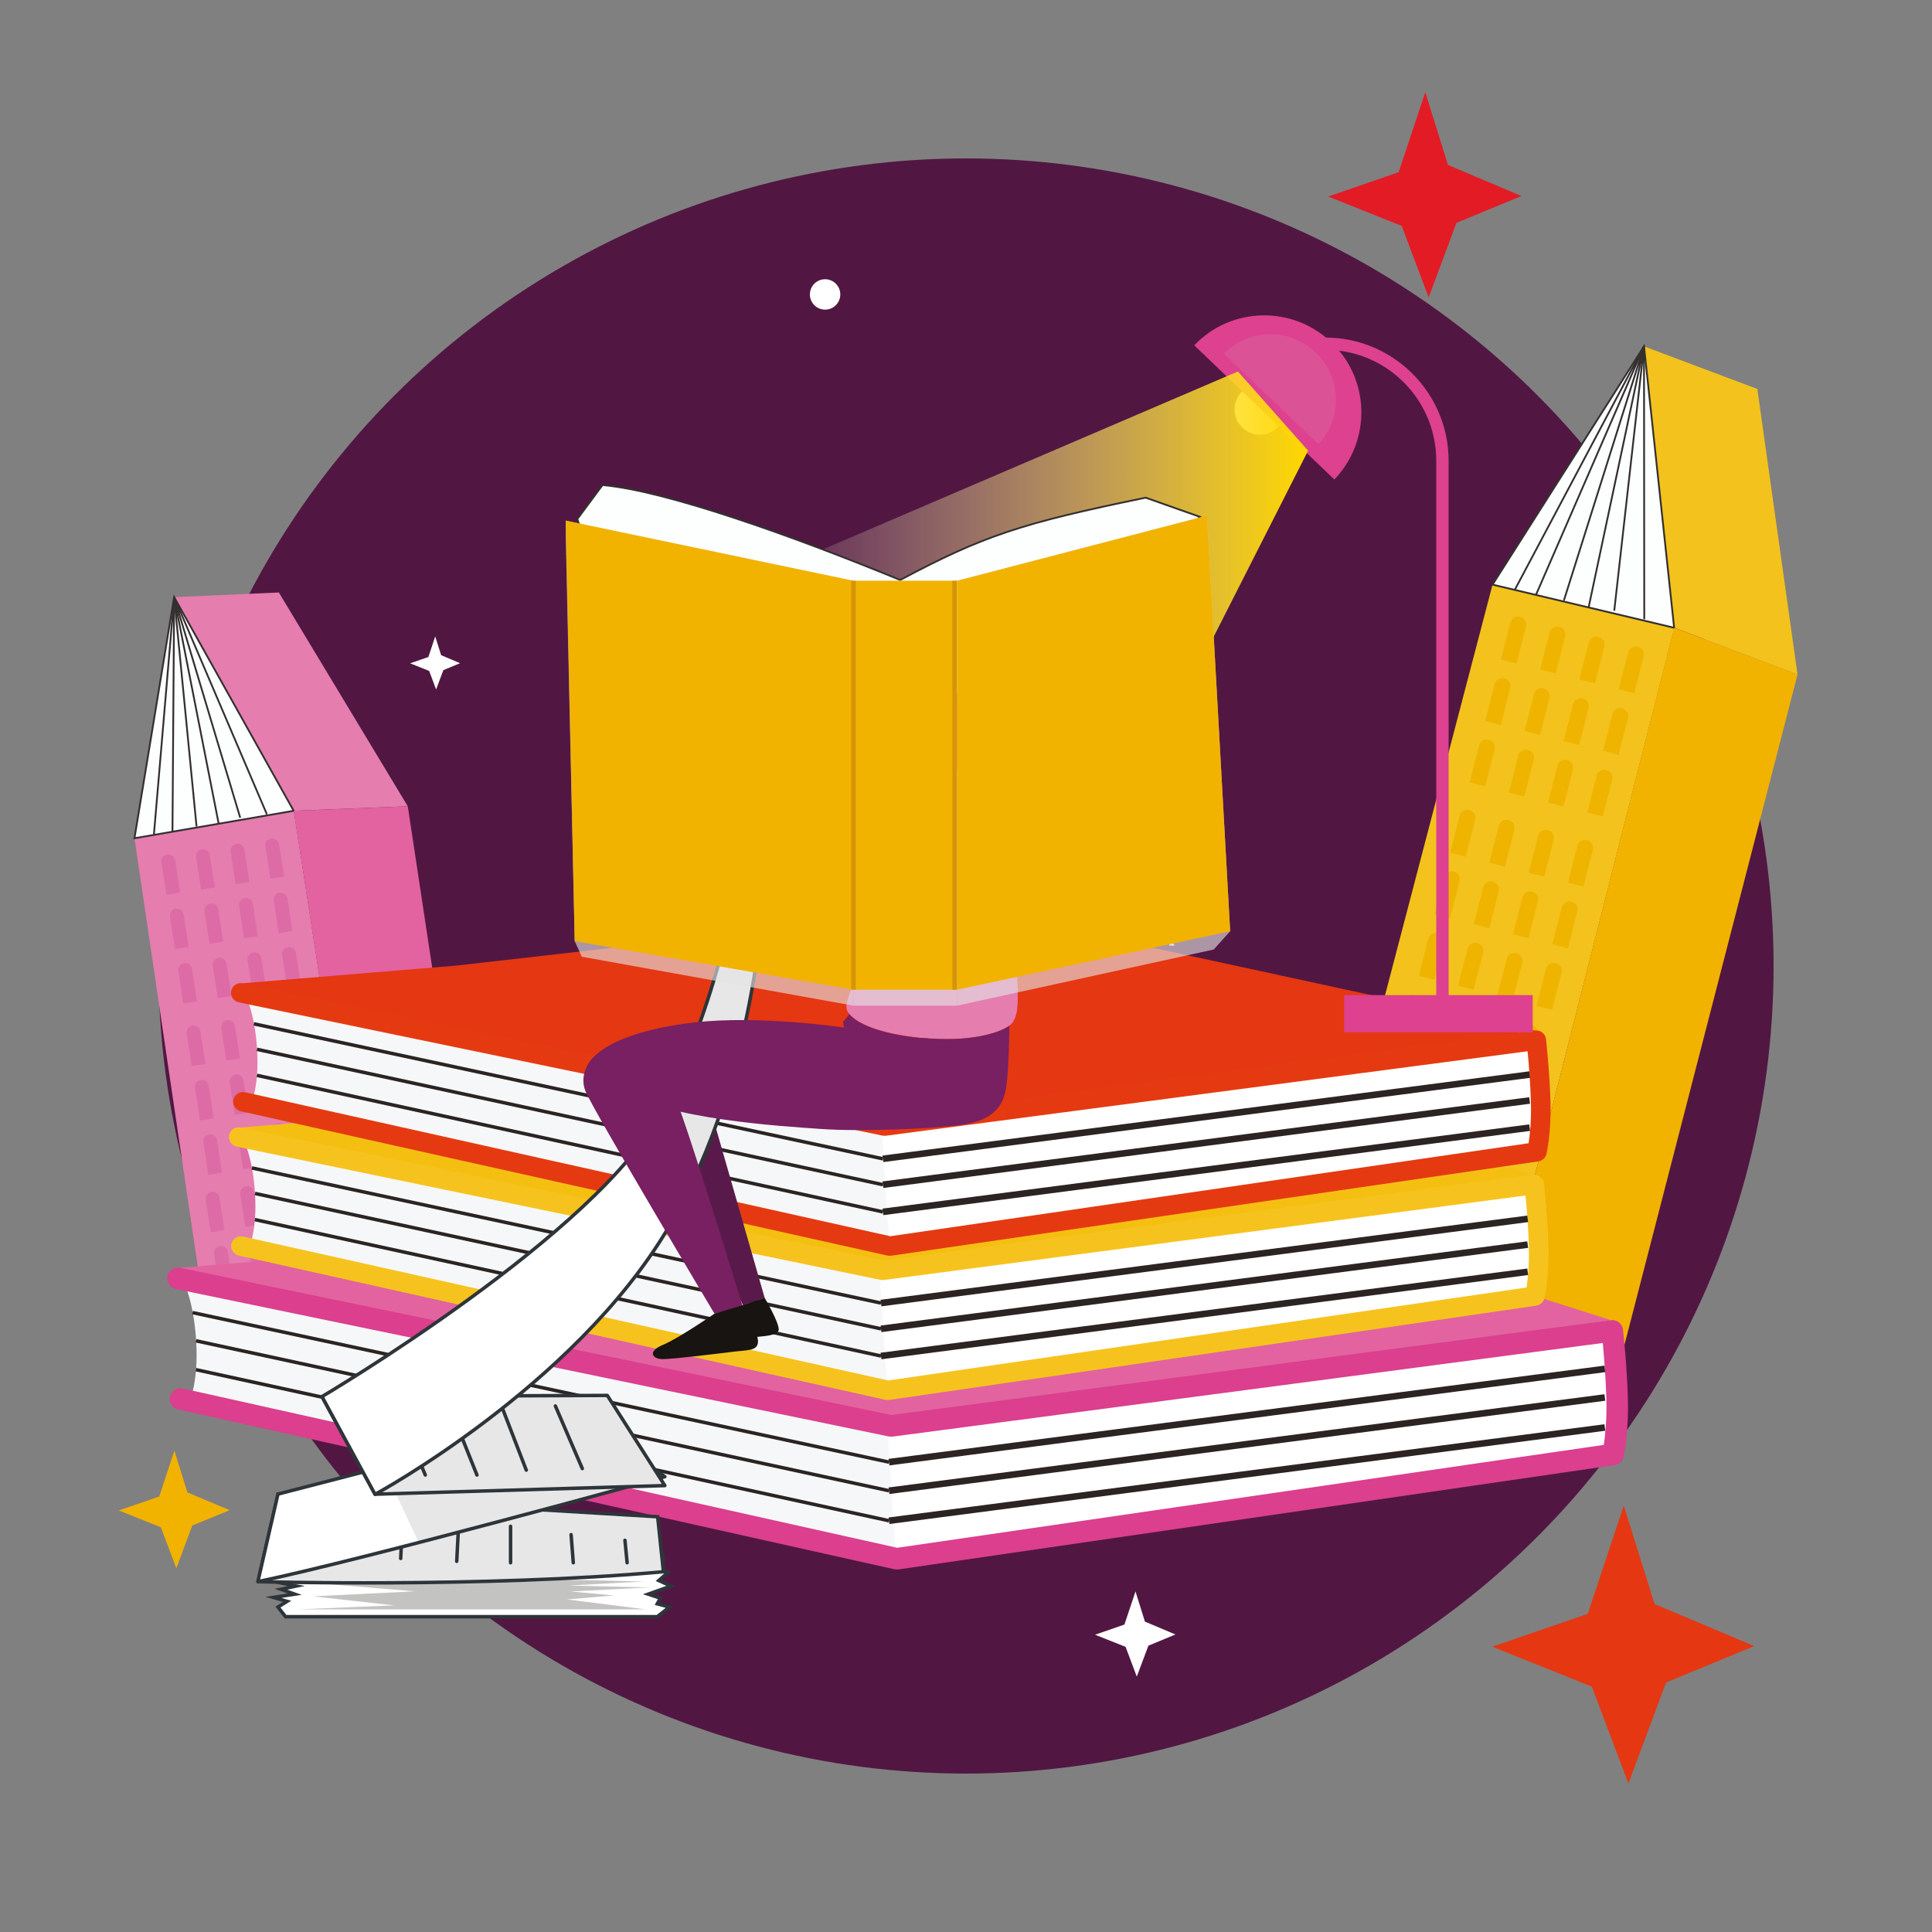 <?xml version="1.0" encoding="UTF-8"?>
<svg xmlns="http://www.w3.org/2000/svg" xmlns:xlink="http://www.w3.org/1999/xlink" viewBox="0 0 150 150">
  <rect x="0" y="0" width="150" height="150" fill="#808080" stroke="none"/>
  <defs>
    <style>
      .cls-1 {
        fill: #efb400;
      }

      .cls-2, .cls-3, .cls-4, .cls-5, .cls-6, .cls-7, .cls-8, .cls-9 {
        fill-rule: evenodd;
      }

      .cls-2, .cls-10, .cls-11, .cls-12 {
        fill: #fff;
      }

      .cls-13 {
        opacity: .25;
      }

      .cls-13, .cls-14 {
        fill: #12100b;
      }

      .cls-14 {
        opacity: .1;
      }

      .cls-15 {
        opacity: .62;
      }

      .cls-15, .cls-16 {
        fill: #e3e3e3;
      }

      .cls-15, .cls-16, .cls-17 {
        mix-blend-mode: multiply;
      }

      .cls-3, .cls-18 {
        fill: #e263a0;
      }

      .cls-19, .cls-9 {
        fill: #e53712;
      }

      .cls-20 {
        stroke-width: .51px;
      }

      .cls-20, .cls-21 {
        stroke: #2b2422;
      }

      .cls-20, .cls-21, .cls-22, .cls-23, .cls-24, .cls-25, .cls-26, .cls-17 {
        fill: none;
      }

      .cls-20, .cls-21, .cls-22, .cls-23, .cls-24, .cls-27, .cls-26, .cls-17, .cls-12 {
        stroke-miterlimit: 10;
      }

      .cls-21, .cls-24, .cls-25, .cls-11, .cls-26, .cls-17, .cls-12 {
        stroke-width: .27px;
      }

      .cls-22, .cls-23, .cls-27 {
        stroke: #34302f;
      }

      .cls-22, .cls-27 {
        stroke-width: .14px;
      }

      .cls-28 {
        fill: #e31b25;
      }

      .cls-23 {
        stroke-width: .14px;
      }

      .cls-29 {
        fill: #511742;
      }

      .cls-4 {
        fill: #f6c31e;
      }

      .cls-30 {
        isolation: isolate;
      }

      .cls-31 {
        fill: #d69508;
      }

      .cls-5 {
        fill: #f6f7f8;
      }

      .cls-32 {
        fill: #dd418f;
      }

      .cls-33 {
        clip-path: url(#clippath-1);
      }

      .cls-34 {
        clip-path: url(#clippath-3);
      }

      .cls-35 {
        clip-path: url(#clippath-2);
      }

      .cls-24 {
        mix-blend-mode: screen;
        stroke: #e57daf;
      }

      .cls-6 {
        fill: #f5bf12;
      }

      .cls-7 {
        fill: #e53a11;
      }

      .cls-36 {
        fill: #cb1517;
      }

      .cls-37 {
        fill: #171411;
      }

      .cls-8 {
        fill: #db3f8e;
      }

      .cls-38 {
        fill: #f3c21c;
      }

      .cls-25, .cls-11 {
        stroke-linejoin: round;
      }

      .cls-25, .cls-11, .cls-26, .cls-12 {
        stroke: #2e353a;
        stroke-linecap: round;
      }

      .cls-39 {
        fill: #782061;
      }

      .cls-40 {
        fill: #f9cec7;
      }

      .cls-41 {
        fill: #591a4b;
      }

      .cls-27 {
        fill: #fdffff;
      }

      .cls-42 {
        fill: #dd6ca6;
      }

      .cls-43 {
        fill: url(#Degradado_sin_nombre_6);
      }

      .cls-44 {
        fill: #34302f;
      }

      .cls-17 {
        stroke: #f3c21c;
      }

      .cls-45 {
        fill: #f2b200;
      }

      .cls-46 {
        fill: #dc5297;
      }

      .cls-47 {
        clip-path: url(#clippath);
      }

      .cls-48 {
        fill: #e57daf;
      }
    </style>
    <clipPath id="clippath">
      <path class="cls-12" d="M20.02,122.8s17.47.49,31.49-.77l-.45-4.27-29.47-1.76-1.56,6.8Z"/>
    </clipPath>
    <clipPath id="clippath-1">
      <path class="cls-11" d="M51.62,114.65s-23.24,6.41-31.6,8.15l1.56-6.8,23.44-6.06,6.6,4.71Z"/>
    </clipPath>
    <clipPath id="clippath-2">
      <polygon class="cls-11" points="29.12 116.01 51.62 115.34 47.15 108.34 25 108.43 29.12 116.01"/>
    </clipPath>
    <clipPath id="clippath-3">
      <path class="cls-11" d="M57.4,67.38s-1.18,9.44-6.01,18.88c-4.83,9.44-26.39,22.17-26.39,22.17l4.12,7.59s15.43-8.34,22.74-20.65c7.3-12.31,7.54-27.73,7.54-27.73l-2-.25Z"/>
    </clipPath>
    <linearGradient id="Degradado_sin_nombre_6" data-name="Degradado sin nombre 6" x1="57.22" y1="44.62" x2="101.56" y2="44.62" gradientUnits="userSpaceOnUse">
      <stop offset="0" stop-color="#fff" stop-opacity="0"/>
      <stop offset="1" stop-color="#ffd800"/>
    </linearGradient>
  </defs>
  <g class="cls-30">
    <g id="Capa_1" data-name="Capa 1">
      <circle class="cls-29" cx="75" cy="75" r="62.7"/>
      <g>
        <g>
          <g>
            <g>
              <polygon class="cls-48" points="29.62 106.98 15.57 99.8 10.44 65.08 22.72 62.36 29.62 106.98"/>
              <path class="cls-42" d="M13.21,66.32h.02c.29,0,.53.24.53.53v2.56h-1.08v-2.56c0-.29.24-.53.53-.53Z" transform="translate(-10.21 2.81) rotate(-8.78)"/>
              <path class="cls-42" d="M15.9,65.91h.02c.29,0,.53.24.53.53v2.56h-1.08v-2.56c0-.29.24-.53.53-.53Z" transform="translate(-10.11 3.22) rotate(-8.78)"/>
              <path class="cls-42" d="M18.59,65.49h.02c.29,0,.53.24.53.53v2.56h-1.08v-2.56c0-.29.24-.53.53-.53Z" transform="translate(-10.02 3.63) rotate(-8.78)"/>
              <path class="cls-42" d="M21.28,65.08h.02c.29,0,.53.24.53.53v2.56h-1.08v-2.56c0-.29.24-.53.53-.53Z" transform="translate(-9.92 4.03) rotate(-8.78)"/>
              <path class="cls-42" d="M13.87,70.54h.02c.29,0,.53.24.53.53v2.56h-1.08v-2.56c0-.29.24-.53.53-.53Z" transform="translate(-10.84 2.96) rotate(-8.78)"/>
              <path class="cls-42" d="M16.56,70.13h.02c.29,0,.53.24.53.53v2.56h-1.08v-2.56c0-.29.24-.53.53-.53Z" transform="translate(-10.75 3.37) rotate(-8.78)"/>
              <path class="cls-42" d="M19.24,69.71h.02c.29,0,.53.24.53.53v2.56h-1.08v-2.56c0-.29.24-.53.53-.53Z" transform="translate(-10.65 3.77) rotate(-8.78)"/>
              <path class="cls-42" d="M21.93,69.3h.02c.29,0,.53.24.53.53v2.56h-1.08v-2.56c0-.29.24-.53.53-.53Z" transform="translate(-10.56 4.18) rotate(-8.78)"/>
              <path class="cls-42" d="M14.52,74.76h.02c.29,0,.53.24.53.53v2.56h-1.08v-2.56c0-.29.24-.53.53-.53Z" transform="translate(-11.48 3.11) rotate(-8.78)"/>
              <path class="cls-42" d="M17.21,74.35h.02c.29,0,.53.24.53.53v2.56h-1.08v-2.56c0-.29.24-.53.53-.53Z" transform="translate(-11.39 3.52) rotate(-8.78)"/>
              <path class="cls-42" d="M19.9,73.93h.02c.29,0,.53.24.53.53v2.56h-1.08v-2.56c0-.29.24-.53.53-.53Z" transform="translate(-11.29 3.92) rotate(-8.78)"/>
              <path class="cls-42" d="M22.59,73.51h.02c.29,0,.53.24.53.53v2.56h-1.08v-2.56c0-.29.24-.53.53-.53Z" transform="translate(-11.2 4.33) rotate(-8.78)"/>
              <path class="cls-42" d="M15.17,79.61h.02c.29,0,.53.24.53.53v2.56h-1.08v-2.56c0-.29.24-.53.53-.53Z" transform="translate(-12.21 3.27) rotate(-8.78)"/>
              <path class="cls-42" d="M17.86,79.19h.02c.29,0,.53.24.53.53v2.56h-1.08v-2.56c0-.29.24-.53.53-.53Z" transform="translate(-12.12 3.67) rotate(-8.78)"/>
              <path class="cls-42" d="M20.55,78.78h.02c.29,0,.53.24.53.53v2.56h-1.08v-2.56c0-.29.24-.53.53-.53Z" transform="translate(-12.02 4.08) rotate(-8.78)"/>
              <path class="cls-42" d="M23.24,78.36h.02c.29,0,.53.24.53.53v2.56h-1.08v-2.56c0-.29.24-.53.53-.53Z" transform="translate(-11.93 4.49) rotate(-8.78)"/>
              <path class="cls-42" d="M15.82,83.83h.02c.29,0,.53.24.53.53v2.56h-1.08v-2.56c0-.29.24-.53.53-.53Z" transform="translate(-12.85 3.42) rotate(-8.78)"/>
              <path class="cls-42" d="M18.51,83.41h.02c.29,0,.53.24.53.53v2.56h-1.08v-2.56c0-.29.24-.53.53-.53Z" transform="translate(-12.75 3.82) rotate(-8.78)"/>
              <path class="cls-42" d="M21.2,83h.02c.29,0,.53.24.53.53v2.56h-1.08v-2.56c0-.29.24-.53.53-.53Z" transform="translate(-12.66 4.23) rotate(-8.78)"/>
              <path class="cls-42" d="M23.89,82.58h.02c.29,0,.53.24.53.53v2.56h-1.08v-2.56c0-.29.24-.53.53-.53Z" transform="translate(-12.56 4.64) rotate(-8.78)"/>
              <path class="cls-42" d="M16.47,88.05h.02c.29,0,.53.24.53.53v2.56h-1.08v-2.56c0-.29.24-.53.53-.53Z" transform="translate(-13.49 3.57) rotate(-8.78)"/>
              <path class="cls-42" d="M19.16,87.63h.02c.29,0,.53.24.53.53v2.56h-1.08v-2.56c0-.29.24-.53.53-.53Z" transform="translate(-13.39 3.97) rotate(-8.78)"/>
              <path class="cls-42" d="M21.85,87.21h.02c.29,0,.53.24.53.53v2.56h-1.08v-2.56c0-.29.24-.53.53-.53Z" transform="translate(-13.3 4.38) rotate(-8.78)"/>
              <path class="cls-42" d="M24.54,86.8h.02c.29,0,.53.24.53.53v2.56h-1.08v-2.56c0-.29.24-.53.53-.53Z" transform="translate(-13.2 4.78) rotate(-8.78)"/>
              <path class="cls-42" d="M16.65,92.51h.02c.29,0,.53.24.53.53v2.56h-1.08v-2.56c0-.29.24-.53.53-.53Z" transform="translate(-14.16 3.65) rotate(-8.78)"/>
              <path class="cls-42" d="M19.34,92.09h.02c.29,0,.53.24.53.53v2.56h-1.08v-2.56c0-.29.24-.53.53-.53Z" transform="translate(-14.07 4.05) rotate(-8.78)"/>
              <path class="cls-42" d="M22.03,91.68h.02c.29,0,.53.24.53.53v2.56h-1.08v-2.56c0-.29.24-.53.53-.53Z" transform="translate(-13.97 4.46) rotate(-8.78)"/>
              <path class="cls-42" d="M24.72,91.26h.02c.29,0,.53.24.53.53v2.56h-1.08v-2.56c0-.29.24-.53.53-.53Z" transform="translate(-13.88 4.86) rotate(-8.78)"/>
              <path class="cls-42" d="M17.3,96.73h.02c.29,0,.53.24.53.53v2.56h-1.08v-2.56c0-.29.24-.53.53-.53Z" transform="translate(-14.8 3.79) rotate(-8.78)"/>
              <path class="cls-42" d="M19.99,96.31h.02c.29,0,.53.24.53.53v2.56h-1.08v-2.56c0-.29.24-.53.53-.53Z" transform="translate(-14.71 4.2) rotate(-8.78)"/>
              <path class="cls-42" d="M22.68,95.89h.02c.29,0,.53.24.53.53v2.56h-1.08v-2.56c0-.29.24-.53.53-.53Z" transform="translate(-14.61 4.61) rotate(-8.78)"/>
              <path class="cls-42" d="M25.37,95.48h.02c.29,0,.53.24.53.53v2.56h-1.08v-2.56c0-.29.24-.53.53-.53Z" transform="translate(-14.52 5.01) rotate(-8.78)"/>
              <path class="cls-42" d="M23.33,100.11h.02c.29,0,.53.24.53.53v2.56h-1.08v-2.56c0-.29.24-.53.53-.53Z" transform="translate(-15.25 4.76) rotate(-8.78)"/>
              <path class="cls-42" d="M26.02,99.7h.02c.29,0,.53.24.53.53v2.56h-1.08v-2.56c0-.29.24-.53.53-.53Z" transform="translate(-15.15 5.16) rotate(-8.78)"/>
            </g>
            <g>
              <polygon class="cls-48" points="13.52 46.36 22.8 62.95 31.66 62.6 21.65 46 13.52 46.36"/>
              <polygon class="cls-27" points="13.52 46.36 10.44 65.08 22.8 62.95 13.52 46.36"/>
              <polyline class="cls-23" points="11.95 64.79 13.52 46.36 13.39 64.57"/>
              <polyline class="cls-23" points="15.26 64.17 13.52 46.36 16.97 63.91"/>
              <polyline class="cls-23" points="18.65 63.49 13.52 46.36 20.72 63.22"/>
              <polygon class="cls-24" points="14.83 47.06 22.95 62.07 30.62 61.8 21.86 46.79 14.83 47.06"/>
            </g>
          </g>
          <polygon class="cls-18" points="31.66 62.6 39.08 111.63 29.62 106.98 22.8 62.95 31.66 62.6"/>
        </g>
        <g>
          <g>
            <g>
              <polygon class="cls-38" points="117.29 98.62 105.61 84.62 115.88 45.39 130.17 48.07 117.29 98.62"/>
              <path class="cls-1" d="M117.57,47.84h.02c.34,0,.61.27.61.61v2.96h-1.24v-2.96c0-.34.27-.61.61-.61Z" transform="translate(15.9 -27.5) rotate(14.3)"/>
              <path class="cls-1" d="M120.61,48.61h.02c.34,0,.61.27.61.61v2.96h-1.24v-2.96c0-.34.27-.61.61-.61Z" transform="translate(16.19 -28.23) rotate(14.3)"/>
              <path class="cls-1" d="M123.66,49.39h.02c.34,0,.61.27.61.61v2.96h-1.24v-2.96c0-.34.27-.61.61-.61Z" transform="translate(16.47 -28.96) rotate(14.3)"/>
              <path class="cls-1" d="M126.71,50.16h.02c.34,0,.61.27.61.61v2.96h-1.24v-2.96c0-.34.27-.61.61-.61Z" transform="translate(16.76 -29.69) rotate(14.3)"/>
              <path class="cls-1" d="M116.35,52.61h.02c.34,0,.61.27.61.61v2.96h-1.24v-2.96c0-.34.27-.61.61-.61Z" transform="translate(17.04 -27.05) rotate(14.3)"/>
              <path class="cls-1" d="M119.4,53.39h.02c.34,0,.61.27.61.61v2.96h-1.24v-2.96c0-.34.27-.61.61-.61Z" transform="translate(17.33 -27.78) rotate(14.3)"/>
              <path class="cls-1" d="M122.44,54.17h.02c.34,0,.61.27.61.61v2.96h-1.24v-2.96c0-.34.27-.61.61-.61Z" transform="translate(17.61 -28.51) rotate(14.3)"/>
              <path class="cls-1" d="M125.49,54.94h.02c.34,0,.61.27.61.61v2.96h-1.24v-2.96c0-.34.27-.61.61-.61Z" transform="translate(17.9 -29.24) rotate(14.3)"/>
              <path class="cls-1" d="M115.13,57.39h.02c.34,0,.61.27.61.61v2.96h-1.24v-2.96c0-.34.27-.61.61-.61Z" transform="translate(18.19 -26.61) rotate(14.3)"/>
              <path class="cls-1" d="M118.18,58.17h.02c.34,0,.61.27.61.61v2.96h-1.24v-2.96c0-.34.27-.61.61-.61Z" transform="translate(18.47 -27.33) rotate(14.3)"/>
              <path class="cls-1" d="M121.22,58.95h.02c.34,0,.61.27.61.61v2.96h-1.24v-2.96c0-.34.27-.61.61-.61Z" transform="translate(18.76 -28.06) rotate(14.3)"/>
              <path class="cls-1" d="M124.27,59.72h.02c.34,0,.61.27.61.61v2.96h-1.24v-2.96c0-.34.27-.61.61-.61Z" transform="translate(19.04 -28.79) rotate(14.3)"/>
              <path class="cls-1" d="M113.63,62.84h.02c.34,0,.61.27.61.61v2.96h-1.24v-2.96c0-.34.27-.61.61-.61Z" transform="translate(19.48 -26.07) rotate(14.3)"/>
              <path class="cls-1" d="M116.67,63.62h.02c.34,0,.61.27.61.61v2.96h-1.24v-2.96c0-.34.27-.61.61-.61Z" transform="translate(19.77 -26.79) rotate(14.3)"/>
              <path class="cls-1" d="M119.72,64.39h.02c.34,0,.61.27.61.61v2.96h-1.24v-2.96c0-.34.27-.61.61-.61Z" transform="translate(20.06 -27.52) rotate(14.3)"/>
              <path class="cls-1" d="M122.77,65.17h.02c.34,0,.61.27.61.61v2.96h-1.24v-2.96c0-.34.27-.61.61-.61Z" transform="translate(20.34 -28.25) rotate(14.3)"/>
              <path class="cls-1" d="M112.41,67.62h.02c.34,0,.61.27.61.61v2.96h-1.24v-2.96c0-.34.27-.61.61-.61Z" transform="translate(20.63 -25.62) rotate(14.3)"/>
              <path class="cls-1" d="M115.46,68.4h.02c.34,0,.61.27.61.61v2.96h-1.24v-2.96c0-.34.27-.61.61-.61Z" transform="translate(20.91 -26.35) rotate(14.3)"/>
              <path class="cls-1" d="M118.5,69.17h.02c.34,0,.61.27.61.61v2.96h-1.24v-2.96c0-.34.27-.61.61-.61Z" transform="translate(21.2 -27.07) rotate(14.3)"/>
              <path class="cls-1" d="M121.55,69.95h.02c.34,0,.61.27.61.61v2.96h-1.24v-2.96c0-.34.27-.61.61-.61Z" transform="translate(21.49 -27.8) rotate(14.3)"/>
              <path class="cls-1" d="M111.19,72.4h.02c.34,0,.61.27.61.61v2.96h-1.24v-2.96c0-.34.27-.61.61-.61Z" transform="translate(21.77 -25.17) rotate(14.3)"/>
              <path class="cls-1" d="M114.24,73.17h.02c.34,0,.61.27.61.61v2.96h-1.24v-2.96c0-.34.27-.61.61-.61Z" transform="translate(22.06 -25.9) rotate(14.3)"/>
              <path class="cls-1" d="M117.28,73.95h.02c.34,0,.61.27.61.61v2.96h-1.24v-2.96c0-.34.27-.61.61-.61Z" transform="translate(22.34 -26.62) rotate(14.3)"/>
              <path class="cls-1" d="M120.33,74.73h.02c.34,0,.61.27.61.61v2.96h-1.24v-2.96c0-.34.27-.61.61-.61Z" transform="translate(22.63 -27.35) rotate(14.3)"/>
              <path class="cls-1" d="M109.36,77.22h.02c.34,0,.61.27.61.61v2.96h-1.24v-2.96c0-.34.27-.61.61-.61Z" transform="translate(22.9 -24.57) rotate(14.3)"/>
              <path class="cls-1" d="M112.4,78h.02c.34,0,.61.27.61.61v2.96h-1.24v-2.96c0-.34.27-.61.61-.61Z" transform="translate(23.19 -25.29) rotate(14.3)"/>
              <path class="cls-1" d="M115.45,78.77h.02c.34,0,.61.27.61.61v2.96h-1.24v-2.96c0-.34.27-.61.61-.61Z" transform="translate(23.48 -26.02) rotate(14.3)"/>
              <path class="cls-1" d="M118.5,79.55h.02c.34,0,.61.27.61.61v2.96h-1.24v-2.96c0-.34.27-.61.61-.61Z" transform="translate(23.76 -26.75) rotate(14.3)"/>
              <path class="cls-1" d="M108.14,82h.02c.34,0,.61.27.61.61v2.96h-1.24v-2.96c0-.34.27-.61.61-.61Z" transform="translate(24.05 -24.12) rotate(14.3)"/>
              <path class="cls-1" d="M111.18,82.77h.02c.34,0,.61.27.61.61v2.96h-1.24v-2.96c0-.34.27-.61.61-.61Z" transform="translate(24.33 -24.84) rotate(14.3)"/>
              <path class="cls-1" d="M114.23,83.55h.02c.34,0,.61.27.61.61v2.96h-1.24v-2.96c0-.34.27-.61.61-.61Z" transform="translate(24.62 -25.57) rotate(14.3)"/>
              <path class="cls-1" d="M117.28,84.33h.02c.34,0,.61.27.61.61v2.96h-1.24v-2.96c0-.34.27-.61.61-.61Z" transform="translate(24.9 -26.3) rotate(14.3)"/>
              <path class="cls-1" d="M113.01,88.33h.02c.34,0,.61.27.61.61v2.96h-1.24v-2.96c0-.34.27-.61.61-.61Z" transform="translate(25.76 -25.12) rotate(14.3)"/>
              <path class="cls-1" d="M116.06,89.11h.02c.34,0,.61.27.61.61v2.96h-1.24v-2.96c0-.34.27-.61.61-.61Z" transform="translate(26.05 -25.85) rotate(14.3)"/>
            </g>
            <g>
              <polygon class="cls-38" points="127.64 26.89 129.98 48.74 139.56 52.37 136.44 30.2 127.64 26.89"/>
              <polygon class="cls-27" points="127.64 26.89 115.88 45.39 129.98 48.74 127.64 26.89"/>
              <polyline class="cls-23" points="117.62 45.77 127.64 26.89 119.25 46.19"/>
              <polyline class="cls-23" points="121.42 46.62 127.64 26.89 123.35 47.11"/>
              <polyline class="cls-23" points="125.33 47.42 127.64 26.89 127.66 48.08"/>
              <polygon class="cls-17" points="128.71 28.23 130.54 47.87 138.81 51.05 136.3 31.13 128.71 28.23"/>
            </g>
          </g>
          <polygon class="cls-45" points="139.56 52.37 125.24 107.84 117.29 98.62 129.98 48.74 139.56 52.37"/>
        </g>
        <g>
          <g>
            <path class="cls-5" d="M68.88,110.57l2.78,4.18-1.38,6.26-4.4-.62-51.18-11.57s.73-1.52.53-4.72c-.2-3.2-1.02-4.67-1.02-4.67l54.68,11.14Z"/>
            <path class="cls-2" d="M68.88,110.57l.69,10.55,55.48-8.25s.74-3.18.56-5.55c-.18-2.37-.55-4.2-.55-4.2l-56.18,7.45Z"/>
            <polygon class="cls-3" points="32.33 96.91 13.99 98.43 15.72 99.74 68.88 110.57 125.07 102.5 110.23 97.77 32.33 96.91"/>
            <path class="cls-8" d="M13.65,100.07c-.45-.09-.74-.54-.65-.99.09-.45.54-.74.99-.65l55.23,11.43,55.85-7.36c.46-.06.88.26.94.72v.02s.31,2.76.38,5.37-.34,4.5-.34,4.5c-.08.34-.36.59-.69.64l-55.61,8.1c-.1.01-.2.01-.3-.01l-55.61-12.41c-.45-.1-.74-.54-.64-.99.1-.45.54-.74.99-.64l55.47,12.37,54.86-7.99c.1-.67.24-1.91.2-3.52s-.19-3.39-.28-4.39l-55.08,7.26c-.11.02-.22.02-.34,0l-55.36-11.45Z"/>
            <line class="cls-20" x1="69.02" y1="113.52" x2="124.6" y2="106.28"/>
            <line class="cls-20" x1="69.02" y1="115.74" x2="124.6" y2="108.5"/>
            <line class="cls-20" x1="69.02" y1="118.07" x2="124.6" y2="110.83"/>
            <line class="cls-21" x1="69.02" y1="113.52" x2="14.95" y2="101.91"/>
            <line class="cls-21" x1="69.02" y1="115.74" x2="15.22" y2="104.1"/>
            <line class="cls-21" x1="69.02" y1="118.07" x2="15.21" y2="106.34"/>
          </g>
          <g>
            <path class="cls-5" d="M68.27,98.5l2.51,3.78-1.25,5.66-3.98-.56-46.23-10.46s.66-1.37.48-4.26c-.18-2.89-.92-4.22-.92-4.22l49.39,10.06Z"/>
            <path class="cls-2" d="M68.27,98.5l.63,9.53,50.11-7.45s.67-2.87.5-5.01c-.16-2.14-.5-3.8-.5-3.8l-50.75,6.73Z"/>
            <polygon class="cls-6" points="35.25 86.17 18.69 87.54 20.25 88.72 68.27 98.5 119.03 91.21 105.63 86.94 35.25 86.17"/>
            <path class="cls-4" d="M18.38,89.02c-.41-.08-.67-.48-.59-.89.08-.41.48-.67.89-.59l49.89,10.32,50.45-6.65c.41-.05.79.24.85.65h0s.28,2.51.35,4.86c.07,2.42-.31,4.06-.31,4.07-.07.31-.33.53-.63.58l-50.23,7.32c-.09.01-.18,0-.27,0l-50.24-11.21c-.41-.09-.66-.49-.58-.9.09-.41.49-.66.9-.58l50.1,11.18,49.56-7.22c.09-.6.22-1.72.18-3.18s-.17-3.07-.26-3.96l-49.76,6.55c-.1.02-.2.02-.31,0l-50.01-10.35Z"/>
            <line class="cls-20" x1="68.4" y1="101.17" x2="118.61" y2="94.63"/>
            <line class="cls-20" x1="68.4" y1="103.17" x2="118.61" y2="96.63"/>
            <line class="cls-20" x1="68.4" y1="105.28" x2="118.61" y2="98.74"/>
            <line class="cls-21" x1="68.4" y1="101.17" x2="19.56" y2="90.68"/>
            <line class="cls-21" x1="68.4" y1="103.17" x2="19.8" y2="92.66"/>
            <line class="cls-21" x1="68.4" y1="105.28" x2="19.79" y2="94.69"/>
          </g>
          <g>
            <path class="cls-5" d="M68.43,87.31l2.51,3.78-1.25,5.66-3.98-.56-46.23-10.46s.66-1.37.48-4.26c-.18-2.89-.92-4.22-.92-4.22l49.39,10.06Z"/>
            <path class="cls-2" d="M68.43,87.31l.63,9.53,50.11-7.45s.67-2.87.5-5.01c-.16-2.14-.5-3.8-.5-3.8l-50.75,6.73Z"/>
            <polygon class="cls-9" points="35.41 74.97 18.84 76.34 20.41 77.52 68.43 87.31 119.19 80.02 75.1 70.46 35.41 74.97"/>
            <path class="cls-7" d="M18.54,77.82c-.41-.08-.67-.48-.59-.89.08-.41.48-.67.89-.59l49.89,10.32,50.45-6.65c.41-.05.79.24.85.65h0s.28,2.51.35,4.86c.07,2.42-.31,4.06-.31,4.07-.07.31-.33.53-.63.58l-50.23,7.32c-.09.01-.18,0-.27,0l-50.24-11.21c-.41-.09-.66-.49-.58-.9.09-.41.49-.66.9-.58l50.1,11.18,49.56-7.22c.09-.6.22-1.72.18-3.18s-.17-3.07-.26-3.96l-49.76,6.55c-.1.02-.2.02-.31,0l-50.01-10.35Z"/>
            <line class="cls-20" x1="68.55" y1="89.97" x2="118.76" y2="83.43"/>
            <line class="cls-20" x1="68.55" y1="91.98" x2="118.76" y2="85.44"/>
            <line class="cls-20" x1="68.55" y1="94.09" x2="118.76" y2="87.55"/>
            <line class="cls-21" x1="68.55" y1="89.97" x2="19.71" y2="79.49"/>
            <line class="cls-21" x1="68.55" y1="91.98" x2="19.95" y2="81.47"/>
            <line class="cls-21" x1="68.55" y1="94.09" x2="19.95" y2="83.49"/>
          </g>
        </g>
        <g>
          <g>
            <polygon class="cls-12" points="51.51 121.15 50.8 121.71 51.86 122.08 51.15 122.71 52.09 123.14 50.33 123.77 51.27 124.08 51.03 124.52 51.98 124.77 51.03 125.52 22.17 125.52 21.58 124.77 22.29 124.33 21.23 124.02 22.88 123.77 21.82 123.39 23 123.14 21.47 122.83 25.35 122.21 20.99 121.83 22.41 116.15 51.06 118.76 51.51 121.15"/>
            <path class="cls-13" d="M50.26,121.93s-13.56.77-21.87.23l4.23.54-7.87.23,7.44.62-7.87.39,6.27.7-7.44.31h26.98l-6.12-.77,3.65-.31-3.35-.31,6.12-.31-6.27-.15,5.83-.31-6.27-.15s3.21-.31,6.56-.7Z"/>
          </g>
          <g>
            <path class="cls-10" d="M20.02,122.8s17.47.49,31.49-.77l-.45-4.27-29.47-1.76-1.56,6.8Z"/>
            <g class="cls-47">
              <path class="cls-14" d="M20.02,122.8s17.47.49,31.49-.77l-.45-4.27-29.47-1.76-1.56,6.8Z"/>
            </g>
            <path class="cls-26" d="M20.02,122.8s17.47.49,31.49-.77l-.45-4.27-29.47-1.76-1.56,6.8Z"/>
          </g>
          <g>
            <line class="cls-25" x1="26.93" y1="117.2" x2="26.41" y2="120.68"/>
            <line class="cls-25" x1="31.28" y1="117.41" x2="31.11" y2="121"/>
            <line class="cls-25" x1="35.64" y1="117.74" x2="35.46" y2="121.22"/>
            <line class="cls-25" x1="39.64" y1="118.5" x2="39.64" y2="121.33"/>
            <line class="cls-25" x1="44.34" y1="119.15" x2="44.51" y2="121.33"/>
            <line class="cls-25" x1="48.52" y1="119.59" x2="48.69" y2="121.33"/>
          </g>
          <g>
            <path class="cls-10" d="M51.62,114.65s-23.24,6.41-31.6,8.15l1.56-6.8,23.44-6.06,6.6,4.71Z"/>
            <g class="cls-33">
              <path class="cls-14" d="M32.49,119.73c9.21-1.87,19.14-5.07,19.14-5.07l-6.6-4.71-15.53,3.41,3,6.37Z"/>
            </g>
            <path class="cls-25" d="M51.62,114.65s-23.24,6.41-31.6,8.15l1.56-6.8,23.44-6.06,6.6,4.71Z"/>
          </g>
          <g>
            <polygon class="cls-10" points="29.12 116.01 51.62 115.34 47.15 108.34 25 108.43 29.12 116.01"/>
            <g class="cls-35">
              <polygon class="cls-14" points="29.12 116.01 51.62 115.34 47.15 108.34 25 108.43 29.12 116.01"/>
            </g>
            <polygon class="cls-25" points="29.12 116.01 51.62 115.34 47.15 108.34 25 108.43 29.12 116.01"/>
          </g>
          <g>
            <line class="cls-25" x1="30.94" y1="109.53" x2="33.02" y2="114.52"/>
            <line class="cls-25" x1="34.94" y1="109.29" x2="37.03" y2="114.52"/>
            <line class="cls-25" x1="38.94" y1="109.16" x2="40.86" y2="114.14"/>
            <line class="cls-25" x1="43.12" y1="109.16" x2="45.21" y2="114.02"/>
          </g>
          <g>
            <path class="cls-41" d="M55.15,86.07l4.22,14.7-1.69.56-7.7-16.68s2.93-.95,5.17,1.43Z"/>
            <path class="cls-37" d="M59.37,100.77s1.09,1.84,1.09,2.45-1.97.54-2.86.68c-.88.14-2.79,1.43-3.61,1.09,0,0-.48-.27,0-.82.48-.54,2.68-1.61,3.69-2.85l1.69-.56Z"/>
          </g>
          <g>
            <g>
              <path class="cls-48" d="M59.57,57.31s-2.65,5.88-3.98,9.07c-1.33,3.18-.33,5.9.53,6.2.9.32,7.41-2,8.96-2.6,1.47-.57,1.48-.53,1.48-.53,0,0,.11,4.93.11,5.51s-1.06,2.7-.95,3.34c.11.64,1.54,1.86,5.78,2.28,4.24.42,6.68-.58,7.1-1.17.42-.58.42-1.33.42-2.49s-.58-7.79-1.43-12.99c-.85-5.2-3.07-7.42-4.14-8.01-1.06-.58-2.86.21-4.67,1.43-1.8,1.22-2.81,3.61-3.07,4.24-.27.64-5.35,4.88-5.73,5.25-.37.37.74-9.12.74-9.12l-1.17-.42Z"/>
              <line class="cls-48" x1="59.12" y1="58.31" x2="60.58" y2="58.82"/>
              <path class="cls-48" d="M59.99,66.85s-.16,1.64-.42,2.54"/>
            </g>
            <line class="cls-48" x1="66.56" y1="69.45" x2="65.93" y2="65.05"/>
          </g>
          <g>
            <path class="cls-10" d="M57.4,67.38s-1.18,9.44-6.01,18.88c-4.83,9.44-26.39,22.17-26.39,22.17l4.12,7.59s15.43-8.34,22.74-20.65c7.3-12.31,7.54-27.73,7.54-27.73l-2-.25Z"/>
            <g class="cls-34">
              <path class="cls-14" d="M50.54,87.7l3.21,4.1c5.46-11.53,5.65-24.17,5.65-24.17l-2-.25s-1.18,9.44-6.01,18.88c-.24.47-.53.96-.85,1.44Z"/>
            </g>
            <path class="cls-25" d="M57.4,67.38s-1.18,9.44-6.01,18.88c-4.83,9.44-26.39,22.17-26.39,22.17l4.12,7.59s15.43-8.34,22.74-20.65c7.3-12.31,7.54-27.73,7.54-27.73l-2-.25Z"/>
          </g>
          <g>
            <path class="cls-39" d="M46.05,82.14s-1.16,1.1-.61,2.54c.55,1.43,10.03,17.31,10.03,17.31l2.21-.5s-4.41-14.44-5.24-16.21c-.83-1.76-1.49-2.87-2.04-3.25"/>
            <path class="cls-37" d="M55.48,101.99s-2.81,1.93-4.02,2.43c-1.21.5-.83,1.1,0,1.1s3.97-.39,5.29-.55c1.32-.17,2.04-.06,2.1-.77.06-.72-1.16-2.87-1.16-2.87l-2.21.66Z"/>
          </g>
          <path class="cls-39" d="M71.49,80.59c-3.42-.34-5.01-1.2-5.55-1.85l-.48.6.06.44s-6.56-.99-11.69-.39c-5.13.61-8.21,2.15-8.44,4.02l2.65,1.21c3.91,2.32,12.63,2.81,15.66,3.03,3.03.22,8.82,0,11.03-.33,2.21-.33,3.2-1.27,3.42-3.09.18-1.5.21-3.83.22-4.6-.79.58-3.13,1.32-6.87.94Z"/>
        </g>
        <path class="cls-22" d="M69.4,48.61c-13.05-4.9-24.88-6.76-24.88-6.76"/>
        <path class="cls-44" d="M68.11,48.69h.3c-2.48-1.4-23.77-5.59-24.68-5.77l-.03.14c.22.04,20.99,4.13,24.39,5.63,0,0,.01,0,.02,0Z"/>
        <path class="cls-44" d="M71.06,48.68s.08,0,.13,0c.02,0,.05,0,.07,0,2.15-1.02,12.34-5.68,19.91-6.16v-.14c-7.95.5-18.75,5.58-20.22,6.29.04,0,.07,0,.11,0Z"/>
        <path class="cls-44" d="M73.13,48.69h.11c4.46-2.83,19.25-5.67,19.41-5.7l-.03-.14s-4.19.8-8.71,1.95c-5.53,1.41-9.19,2.71-10.92,3.88.04,0,.09,0,.13,0Z"/>
        <g>
          <g>
            <circle class="cls-10" cx="97.82" cy="31.78" r="1.97"/>
            <path class="cls-32" d="M103.6,37.23c2.88-3.01,2.78-7.78-.23-10.65-3.01-2.88-7.78-2.78-10.65.23l10.88,10.42Z"/>
            <path class="cls-46" d="M102.35,34.49c1.91-1.99,1.82-5.18-.2-7.12-2.02-1.94-5.21-1.89-7.12.1l7.32,7.01Z"/>
          </g>
          <path class="cls-32" d="M111.52,78.39h.95s0-42.61,0-42.61c0-5.28-4.29-9.57-9.57-9.57v.95c4.75,0,8.61,3.86,8.61,8.61v42.61Z"/>
          <rect class="cls-32" x="104.36" y="77.27" width="14.64" height="2.89" transform="translate(223.36 157.42) rotate(-180)"/>
        </g>
        <polygon class="cls-43" points="96.11 28.84 57.22 45.51 88.67 60.39 101.56 34.99 96.11 28.84"/>
        <g>
          <path class="cls-16" d="M48.48,73.41c.1-.16.19-.31.28-.45.05.15.1.3.15.45h-.43ZM90.77,73.41c.05-.15.1-.3.15-.45.08.15.18.3.28.45h-.43Z"/>
          <path class="cls-36" d="M70.89,55.92s.65-1.98,2.51-1.98c1.48,0,2.51,1.26,2.51,2.74,0,1.96-1.86,3.48-5.01,5.86-3.15-2.38-5.01-3.9-5.01-5.86,0-1.48,1.02-2.74,2.51-2.74,1.86,0,2.51,1.98,2.51,1.98Z"/>
          <path class="cls-40" d="M60.84,46.63s.08,0,.13,0h-.01c-.05,0-.09,0-.11,0Z"/>
          <path class="cls-40" d="M77.38,46.62s-.05,0-.09,0h-.03s.08,0,.12,0Z"/>
          <path class="cls-40" d="M72.94,45.49c.27.05.57.48.84.52.22.04.27.21.48.24,1.01.15,2.02.28,3.02.39-1.19,2.52-4.68,3.78-8.16,3.78s-6.69-1.16-8.01-3.49c.59-.05,1.39-.16,1.97-.3,1.81-.42,3.39-1.13,5.24-1.46.72.13,1.58.55,2.31.65.73-.1,1.59-.2,2.31-.32Z"/>
          <path class="cls-27" d="M44.83,40.29l1.95-2.63c4.86.42,14.65,3.9,23.11,7.37,6.44-3.42,9.32-4.39,19.06-6.39l4.22,1.49-13.66,13.15-15.52,1.66-15.92-5.02-3.25-9.63Z"/>
          <path class="cls-40" d="M93.79,71.4c-3.93-4.54-2.71-3.7-4.6-9.62l5.39-.24-.79,9.87Z"/>
          <polygon class="cls-15" points="66.27 76.84 66.27 78.08 74.3 78.08 74.3 76.84 74.3 46.33 74.3 45.09 66.27 45.09 66.27 46.33 66.27 46.33 66.27 76.84"/>
          <rect class="cls-45" x="66.27" y="45.09" width="8.03" height="31.75"/>
          <polygon class="cls-15" points="45.17 74.28 66.27 78.08 66.27 76.84 66.27 46.33 66.27 45.09 43.92 40.42 43.92 41.66 44.62 73.07 45.17 74.28"/>
          <polygon class="cls-45" points="66.27 76.84 44.62 73.07 43.92 40.42 66.27 45.09 66.27 76.84"/>
          <polygon class="cls-15" points="74.3 76.84 74.3 78.08 94.23 73.72 95.51 72.3 93.71 40.03 74.3 45.09 74.3 46.33 74.3 76.84"/>
          <polygon class="cls-45" points="95.51 72.3 74.3 76.84 74.3 45.09 93.71 40.03 95.51 72.3"/>
          <rect class="cls-31" x="66.09" y="45.09" width=".35" height="31.75"/>
          <rect class="cls-31" x="73.94" y="45.09" width=".35" height="31.75"/>
        </g>
      </g>
      <g>
        <polygon class="cls-45" points="13.69 121.76 14.93 118.44 17.83 117.25 14.55 115.87 13.54 112.63 12.36 116.19 9.22 117.27 12.49 118.58 13.69 121.76"/>
        <polygon class="cls-19" points="126.43 138.47 129.35 130.63 136.2 127.8 128.46 124.54 126.07 116.89 123.27 125.3 115.86 127.85 123.59 130.95 126.43 138.47"/>
        <polygon class="cls-10" points="88.26 130.17 89.16 127.77 91.26 126.9 88.89 125.9 88.16 123.56 87.3 126.13 85.02 126.92 87.39 127.86 88.26 130.17"/>
        <polygon class="cls-10" points="33.86 53.53 34.42 52.03 35.72 51.49 34.25 50.87 33.79 49.41 33.26 51.01 31.84 51.5 33.32 52.09 33.86 53.53"/>
        <polygon class="cls-28" points="110.92 23.09 113.08 17.3 118.13 15.22 112.42 12.81 110.66 7.16 108.59 13.37 103.12 15.26 108.83 17.54 110.92 23.09"/>
      </g>
      <circle class="cls-10" cx="64.06" cy="22.86" r="1.18"/>
    </g>
  </g>
</svg>